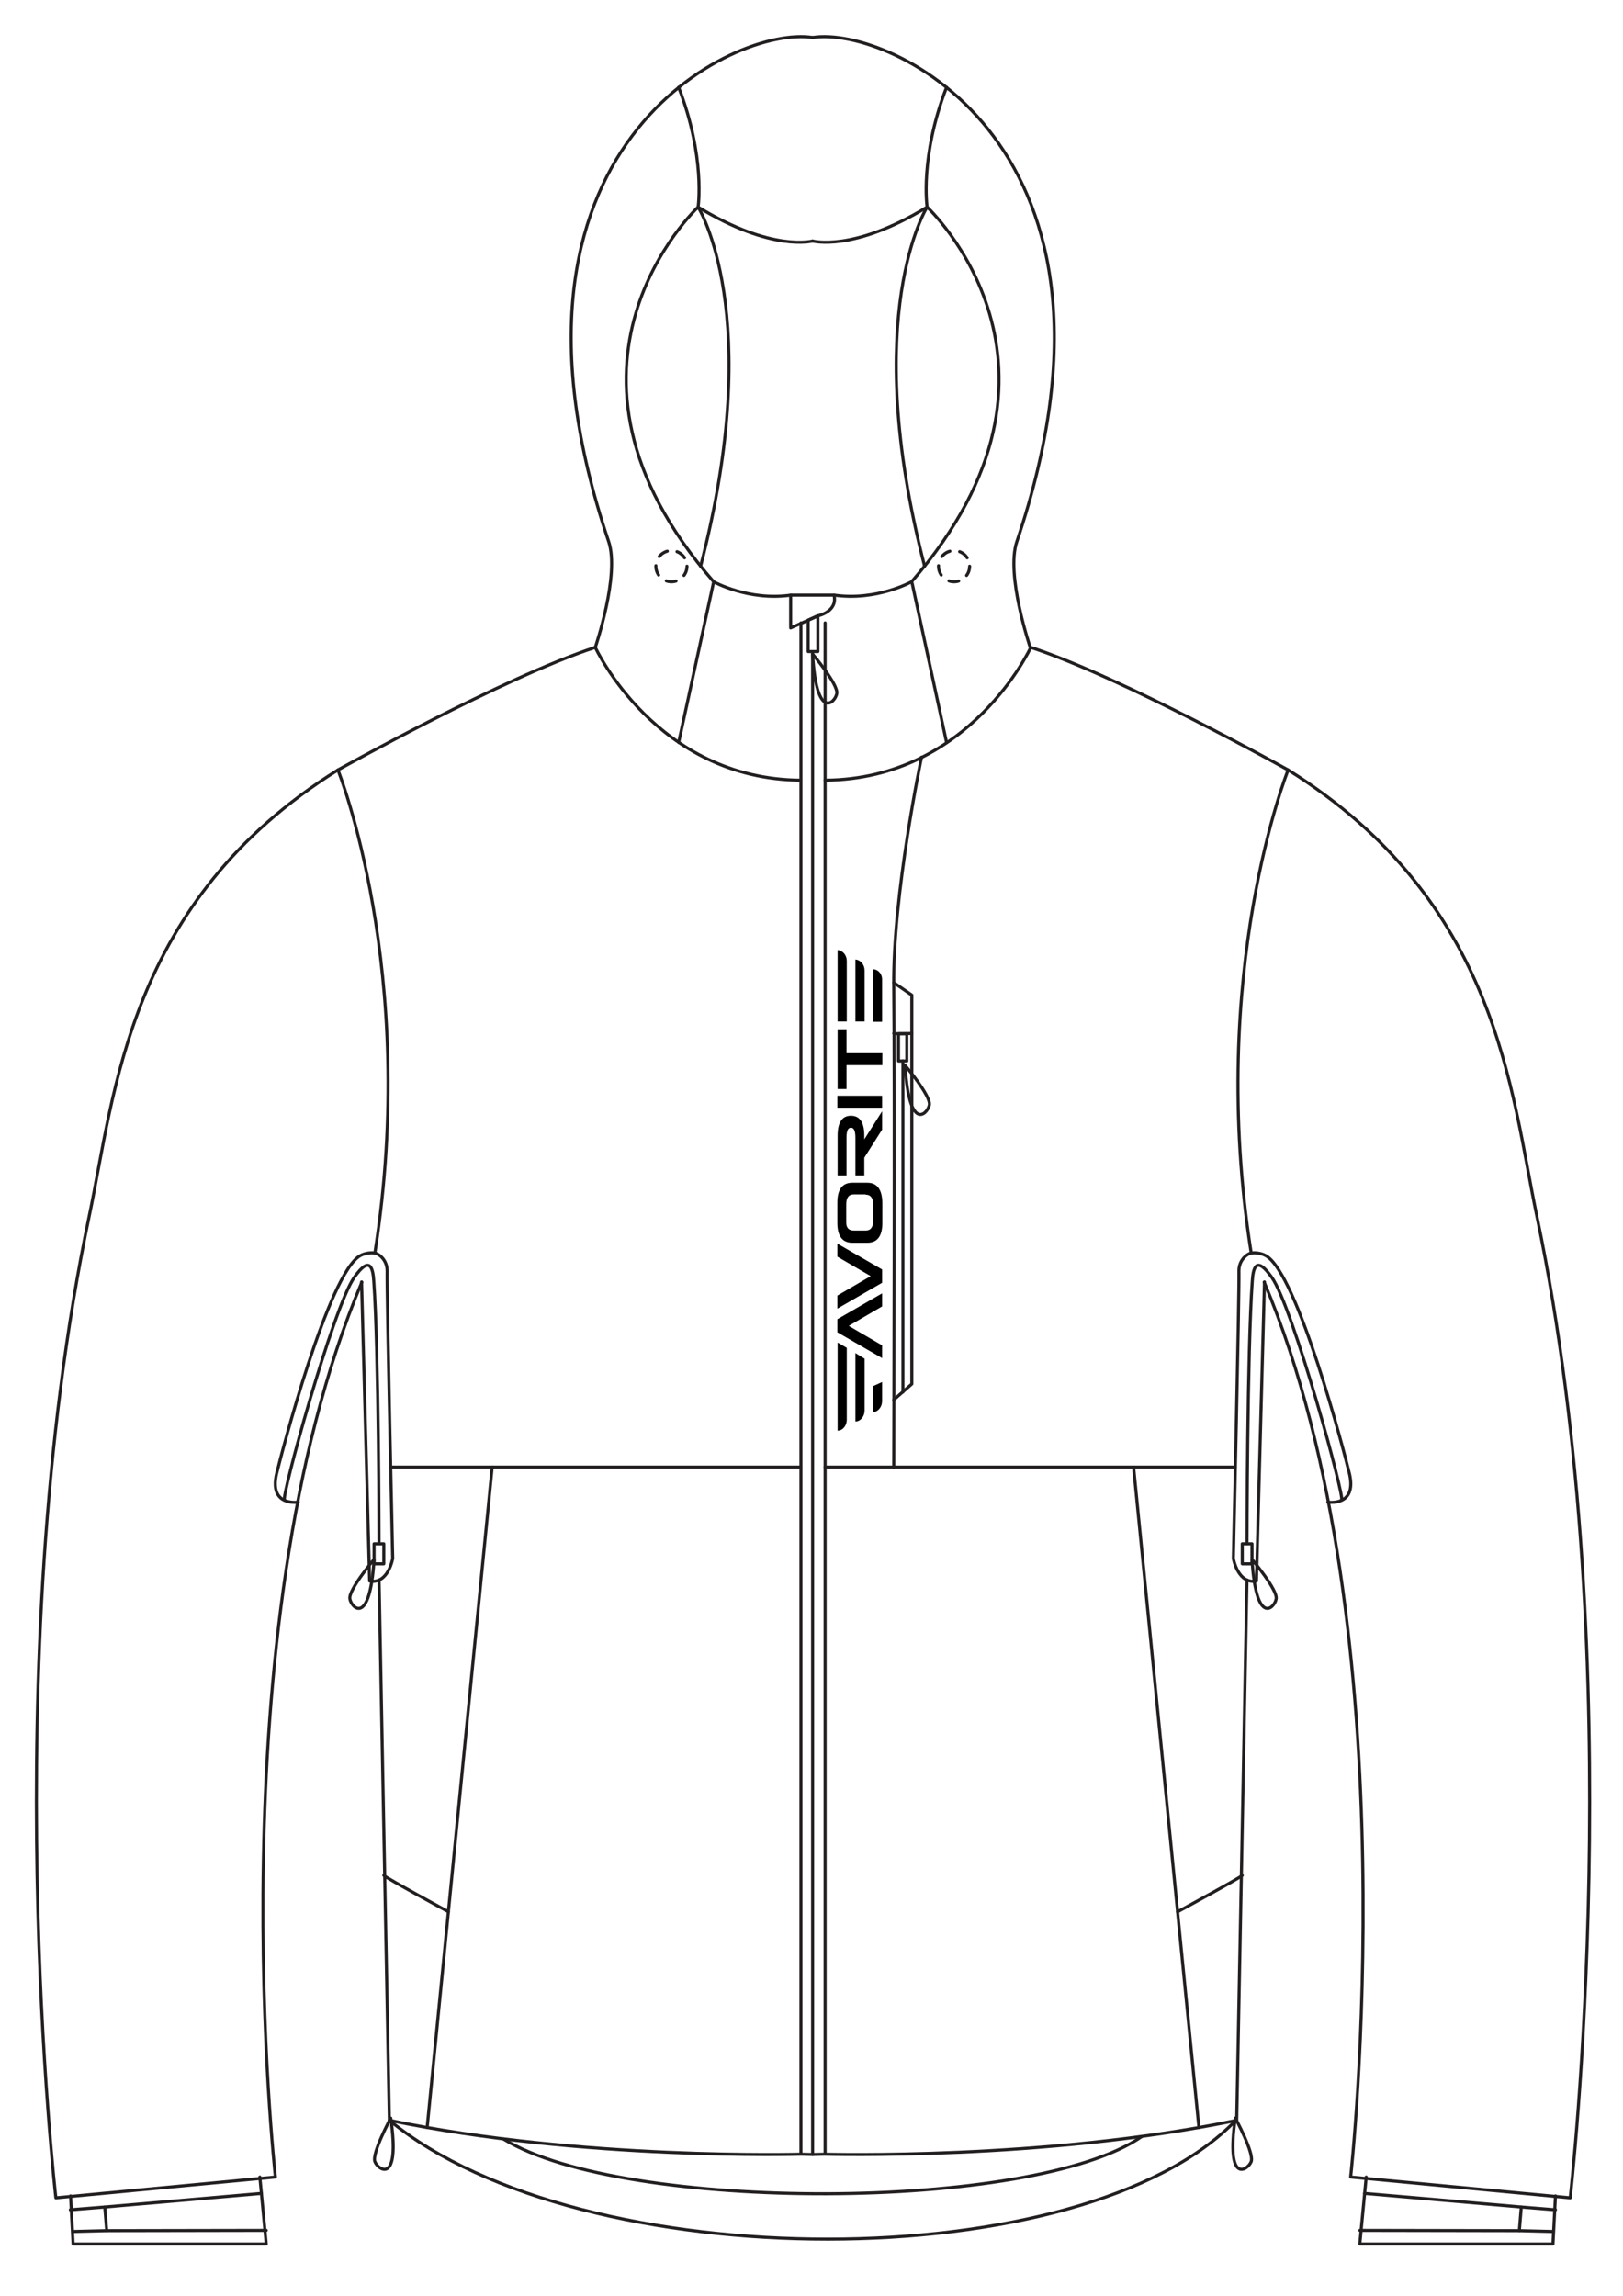 <?xml version="1.0" encoding="UTF-8"?>
<!-- Generator: Adobe Illustrator 24.1.2, SVG Export Plug-In . SVG Version: 6.00 Build 0)  -->
<svg xmlns="http://www.w3.org/2000/svg" xmlns:xlink="http://www.w3.org/1999/xlink" version="1.1" id="Layer_1" x="0px" y="0px" viewBox="0 0 584 826" style="enable-background:new 0 0 584 826;" xml:space="preserve">
<style type="text/css">
	.st0{fill:none;stroke:#231F20;stroke-width:1.111;stroke-linecap:round;stroke-linejoin:round;stroke-miterlimit:10;}
	
		.st1{fill:none;stroke:#231F20;stroke-width:1.111;stroke-linecap:round;stroke-linejoin:round;stroke-miterlimit:10;stroke-dasharray:3.554,3.554;}
</style>
<path class="st0" d="M292.4,235.3c0,0,9.3,11,8.7,14.2C300.6,252.7,293.8,259.7,292.4,235.3z"></path>
<path class="st0" d="M284.5,214.1v11.8l10-4.4c0,0,7-1.5,5.6-7.4H284.5z"></path>
<path class="st0" d="M292.4,86.7c0,0-14.5,4.1-41.2-12.2c0,0-61.8,57.4,5.6,134.8c0,0,12.6,7,27.8,4.8"></path>
<path class="st0" d="M292.4,13.5C264.9,9,170.9,52.3,219,194.8c4.1,12-4.8,38.1-4.8,38.1"></path>
<line class="st0" x1="256.8" y1="209.3" x2="244.2" y2="267.1"></line>
<path class="st0" d="M244.2,31.4c9.7,25.1,7,43.1,7,43.1s24.4,38.5,0.9,129.2"></path>
<circle class="st1" cx="241.6" cy="203.7" r="5.6"></circle>
<polyline class="st0" points="292.4,234.4 292.4,775.1 288.2,775 "></polyline>
<polygon class="st0" points="294.3,234.4 290.8,234.4 290.8,223.1 294.3,221.5 "></polygon>
<path class="st0" d="M292.4,86.7c0,0,14.5,4.1,41.2-12.2c0,0,61.8,57.4-5.6,134.8c0,0-12.6,7-27.8,4.8"></path>
<path class="st0" d="M292.4,13.5C319.9,9,414,52.3,365.9,194.8c-4.1,12,4.8,38.1,4.8,38.1"></path>
<line class="st0" x1="328.1" y1="209.3" x2="340.6" y2="267.1"></line>
<path class="st0" d="M340.6,31.4c-9.7,25.1-7,43.1-7,43.1s-24.4,38.5-0.9,129.2"></path>
<circle class="st1" cx="343.3" cy="203.7" r="5.6"></circle>
<line class="st0" x1="296.6" y1="775" x2="292.4" y2="775.1"></line>
<path class="st0" d="M181.1,769.5c43,26.6,190.9,26.3,229.8-0.9"></path>
<path class="st0" d="M140.1,762.8c69.5,57.1,249.8,56.9,304.6,0"></path>
<path class="st0" d="M331.6,272.4c0,0-10.4,49.3-10,82.6s0,172.8,0,172.8"></path>
<polyline class="st0" points="321.6,503.6 328.1,497.9 328.1,358 321.6,353.5 "></polyline>
<path class="st0" d="M321.6,371.8c0.1,0.2,6.5,0,6.5,0"></path>
<line class="st0" x1="324.9" y1="500.8" x2="324.9" y2="381.7"></line>
<rect x="323.3" y="371.9" class="st0" width="3" height="9.8"></rect>
<path class="st0" d="M325.7,383.3c0,0,9.3,11,8.7,14.2C333.8,400.7,327.1,407.7,325.7,383.3z"></path>
<path class="st0" d="M134.6,561c0,0-9.3,11-8.7,14.2C126.4,578.4,133.1,585.4,134.6,561z"></path>
<path class="st0" d="M140.6,762c0,0-6.9,12.7-5.7,15.7C136.1,780.7,144.1,786.2,140.6,762z"></path>
<path class="st0" d="M288.2,224.1V775c0,0-78.9,2.2-148.1-12.2l-3.7-194.4"></path>
<path class="st0" d="M134.9,450.7C150.8,349.6,121.6,277,121.6,277s59.6-33.3,92.6-44.1c0,0,21.8,47.4,74,47.8"></path>
<path class="st0" d="M136.4,555.4c0,0-0.1-69.4-1.9-94.4c-0.3-4.9-1.4-9.4-7-1.5c-7.7,10.8-26.7,80.5-25.1,80.1"></path>
<path class="st0" d="M107.3,540.4c0,0-10.5,1.7-7.8-10.1c1.6-6.7,18.7-72.5,30.2-78.6c1.8-1,4.1-1.1,5.1-0.9  c1.5,0.2,4.6,2.5,4.5,6.6c-0.2,7,2,103.3,2,103.3s-1.6,9.3-8.3,8.1l-2.9-107.6"></path>
<rect x="134.6" y="555.4" class="st0" width="3.5" height="7.2"></rect>
<line class="st0" x1="140.6" y1="527.8" x2="288.2" y2="527.8"></line>
<line class="st0" x1="153.7" y1="765.4" x2="177.1" y2="527.8"></line>
<path class="st0" d="M138.1,674.7c0.4,0.7,23.3,13.1,23.3,13.1"></path>
<path class="st0" d="M121.6,277c-75.9,47.4-80.2,116.4-89.5,160.5C-1.9,599.4,20.1,790.7,20.1,790.7l79-7.5  c0,0-21.9-196.4,31.1-321.9"></path>
<path class="st0" d="M296.9,224.1V775c0,0,78.9,2.2,148.1-12.2l3.7-194.4"></path>
<polyline class="st0" points="95.8,802.4 38.4,802.5 37.7,794 94.1,789.1 "></polyline>
<polyline class="st0" points="25.4,790 26.3,807.3 95.8,807.3 93.5,783.2 "></polyline>
<line class="st0" x1="37.7" y1="794" x2="25.3" y2="795"></line>
<line class="st0" x1="38.4" y1="802.5" x2="26.5" y2="802.8"></line>
<path class="st0" d="M450.5,561c0,0,9.3,11,8.7,14.2C458.7,578.4,452,585.4,450.5,561z"></path>
<path class="st0" d="M444.5,762c0,0,6.9,12.7,5.7,15.7C449,780.7,441,786.2,444.5,762z"></path>
<path class="st0" d="M450.2,450.7C434.3,349.6,463.5,277,463.5,277s-59.6-33.3-92.6-44.1c0,0-21.8,47.4-74,47.8"></path>
<path class="st0" d="M448.7,555.4c0,0,0.1-69.4,1.9-94.4c0.3-4.9,1.4-9.4,7-1.5c7.7,10.8,26.7,80.5,25.1,80.1"></path>
<path class="st0" d="M477.8,540.4c0,0,10.5,1.7,7.8-10.1c-1.6-6.7-18.7-72.5-30.2-78.6c-1.8-1-4.1-1.1-5.1-0.9  c-1.5,0.2-4.6,2.5-4.5,6.6c0.2,7-2,103.3-2,103.3s1.6,9.3,8.3,8.1l2.9-107.6"></path>
<rect x="447" y="555.4" class="st0" width="3.5" height="7.2"></rect>
<line class="st0" x1="444.5" y1="527.8" x2="296.9" y2="527.8"></line>
<line class="st0" x1="431.4" y1="765.4" x2="407.9" y2="527.8"></line>
<path class="st0" d="M447,674.7c-0.4,0.7-23.3,13.1-23.3,13.1"></path>
<path class="st0" d="M463.5,277c75.9,47.4,80.2,116.4,89.5,160.5C587,599.4,565,790.7,565,790.7l-79-7.5c0,0,21.9-196.4-31.1-321.9"></path>
<polyline class="st0" points="489.3,802.4 546.7,802.5 547.4,794 491,789.1 "></polyline>
<polyline class="st0" points="559.7,790 558.8,807.3 489.3,807.3 491.6,783.2 "></polyline>
<line class="st0" x1="547.4" y1="794" x2="559.7" y2="795"></line>
<line class="st0" x1="546.7" y1="802.5" x2="558.6" y2="802.8"></line>
<path d="M301.4,341.8v25.7h3.3v-21.8C304.7,343.6,303.2,341.9,301.4,341.8 M304.6,378.9v-8.6h-3.2v21.5l3.2,0v-8.6h12.9v-4.3H304.6z   M317.4,394.2h-16.1v4.3h16.1V394.2z M317.4,399.8l-6.4,10.1v-1.3c0-4.8-1.6-7.2-4.8-7.2c-3.2,0-4.8,2.4-4.8,7.2v14.3h3.2v-13.6  c0-2.4,0.5-3.6,1.6-3.6c1.1,0,1.6,1.2,1.6,3.6v13.6h3.2v-6.4l6.4-10.1V399.8z M312.1,425.5h-5.4c-3.6,0-5.4,2.4-5.4,7.2v7.2  c0,4.8,1.8,7.2,5.4,7.2h5.4c3.6,0,5.4-2.4,5.4-7.2h0l0-7.2C317.4,427.9,315.6,425.5,312.1,425.5 M311.5,429.8c1.8,0,2.7,1.2,2.7,3.6  v5.7c0,2.4-0.9,3.6-2.7,3.6h-4.3c-1.8,0-2.7-1-2.7-2.9v-6.5c0-2.4,0.9-3.6,2.7-3.6H311.5z M317.4,456.7l-16.1-9.3v4.7l12,7l-12,7  v4.7l16.1-9.3V456.7z M317.4,465.3l-16.1,9.3v4.7l16.1,9.3V484l-12-7l12-7V465.3z M304.7,484.9l-3.3-1.9v31.7c1.8,0,3.3-1.8,3.3-3.9  V484.9z M307.8,486.8v24.6c1.8,0,3.3-1.8,3.3-3.9v-18.7L307.8,486.8z M314.1,498.7v9.3c1.8,0,3.3-1.8,3.3-3.9v-6.9L314.1,498.7z   M307.8,345.2v22.3h3.3v-18.4C311.1,347,309.6,345.3,307.8,345.2 M314.1,348.7v18.9h3.3v-15C317.5,350.4,316,348.7,314.1,348.7"></path>
</svg>
